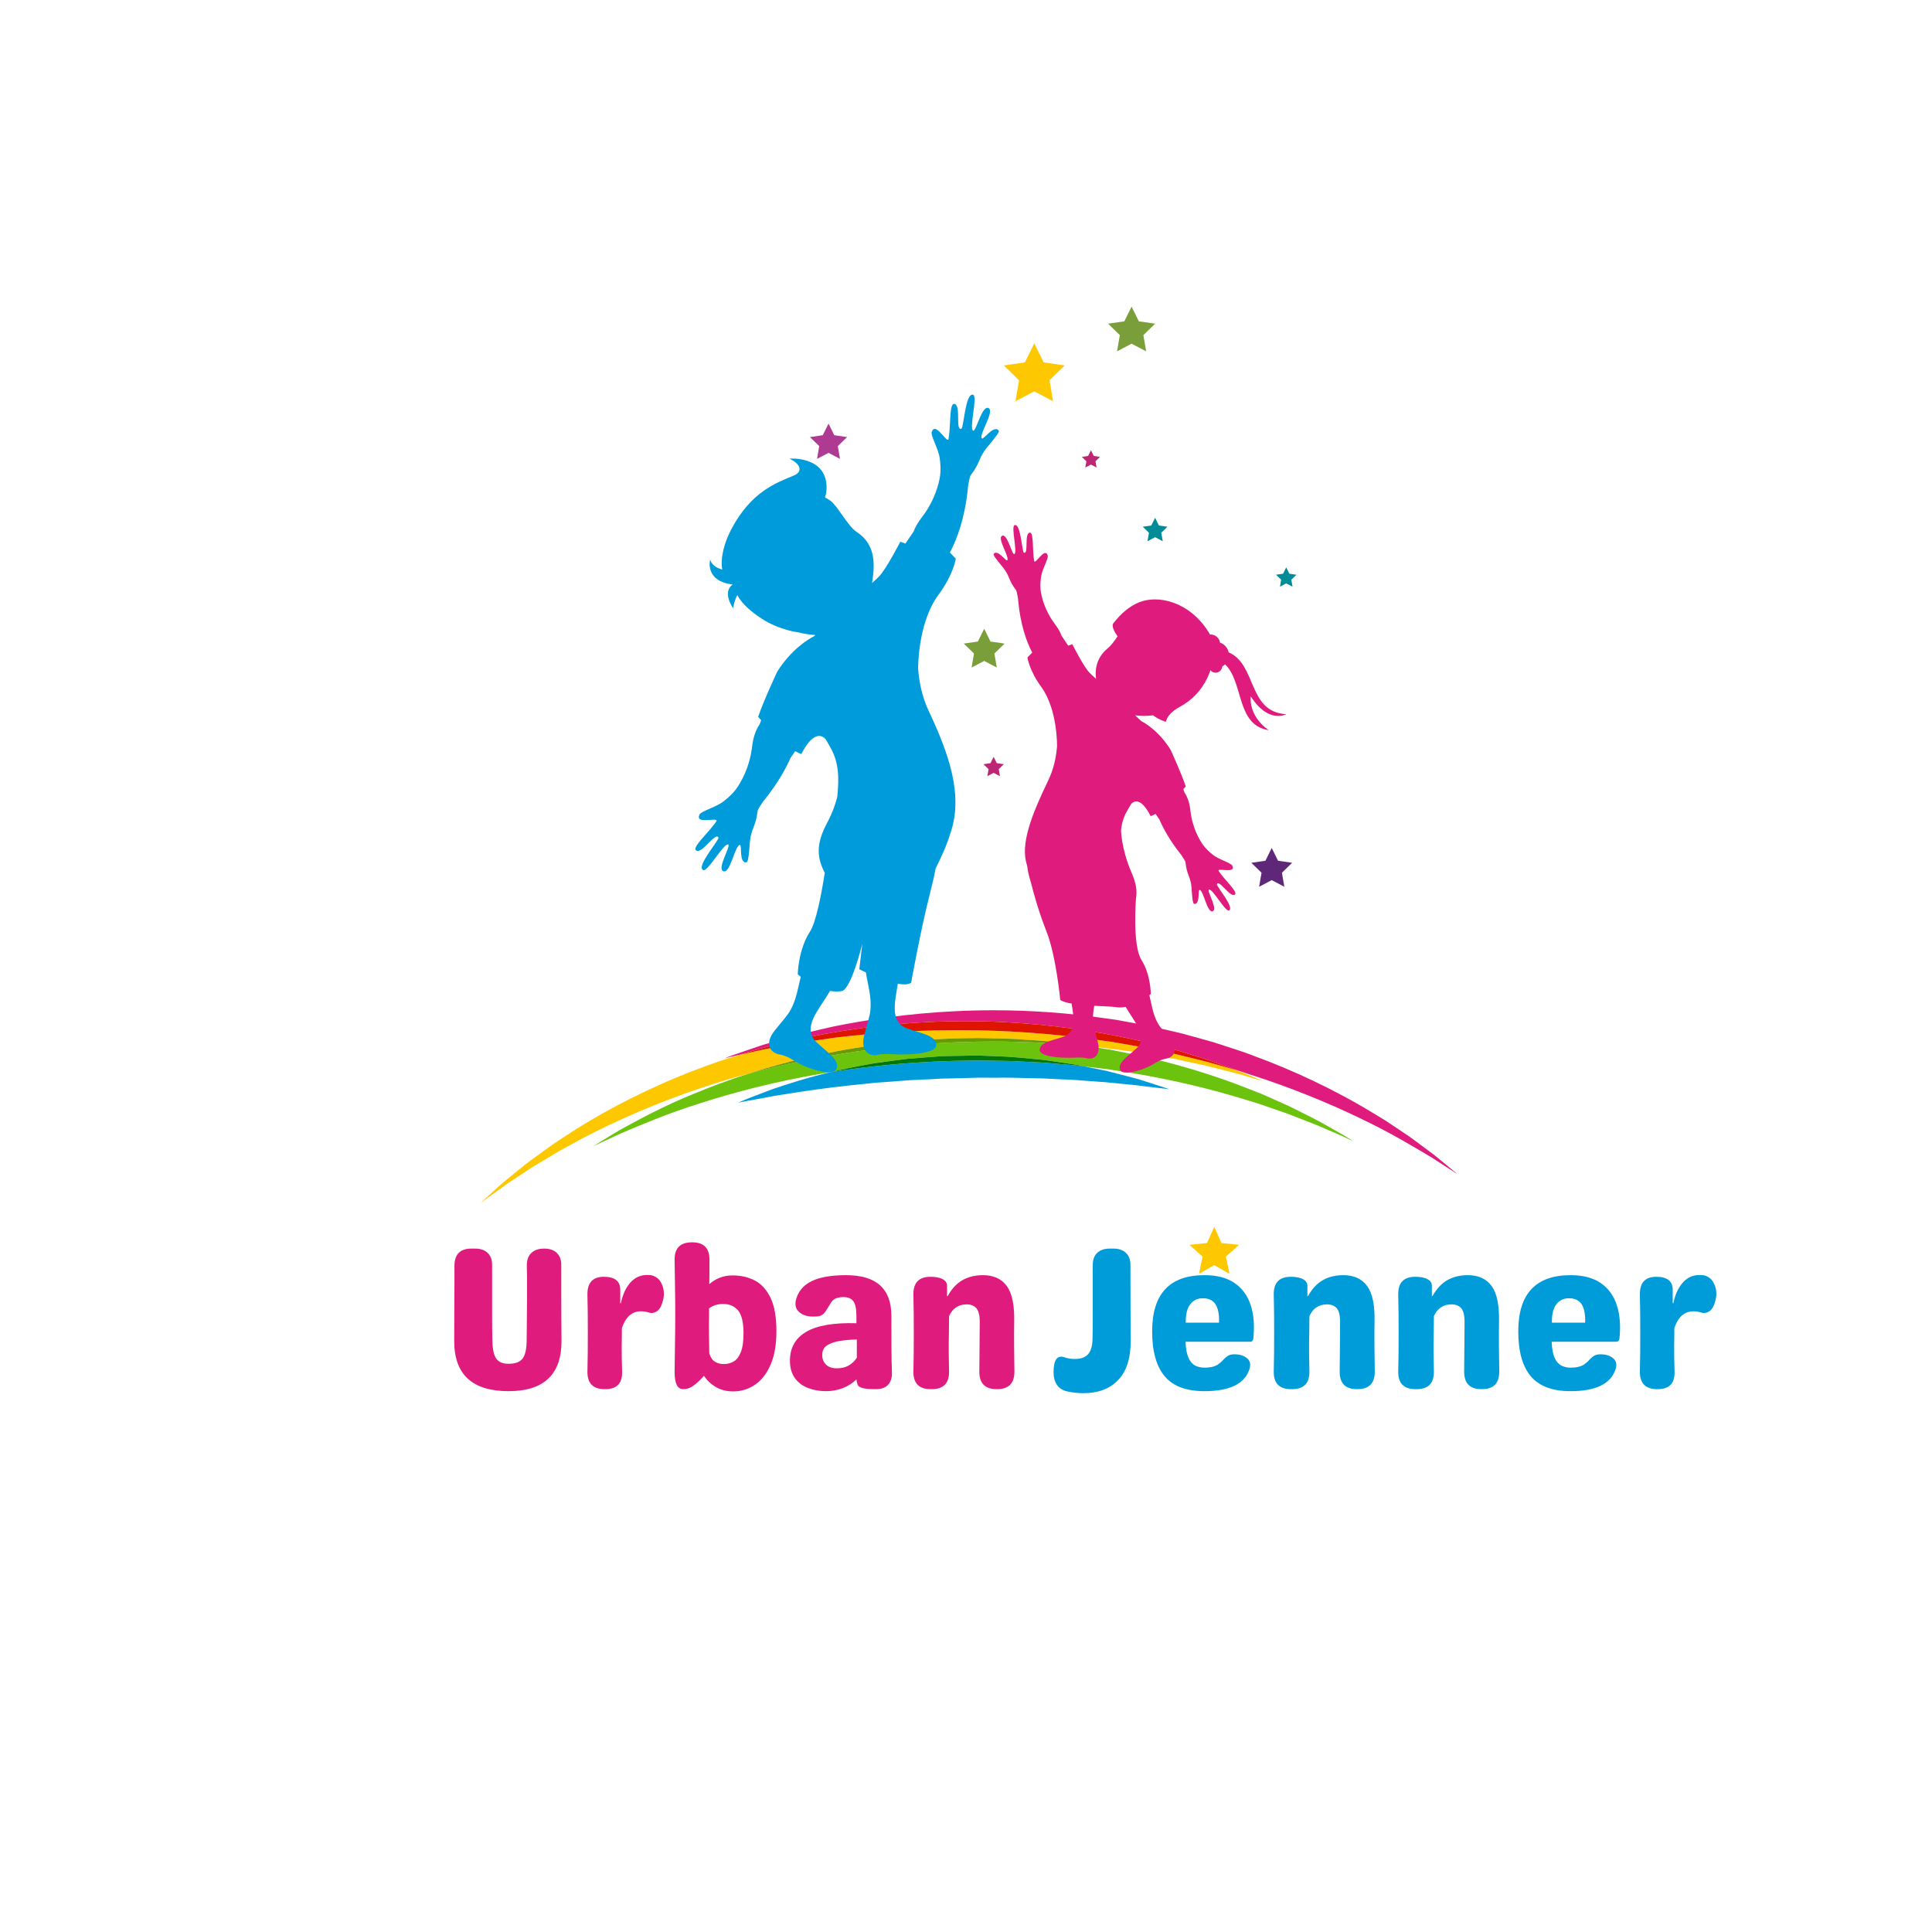 <svg version="1.0" preserveAspectRatio="xMidYMid meet" height="500" viewBox="0 0 375 375" zoomAndPan="magnify" width="500" xmlns:xlink="http://www.w3.org/1999/xlink" xmlns="http://www.w3.org/2000/svg"><defs><g></g><clipPath id="4ac866b0d3"><path clip-rule="nonzero" d="M 140.527 196 L 282.91 196 L 282.91 227.957 L 140.527 227.957 Z M 140.527 196"></path></clipPath><clipPath id="4e85bb44b4"><path clip-rule="nonzero" d="M 93.242 199.914 L 245.316 199.914 L 245.316 233.516 L 93.242 233.516 Z M 93.242 199.914"></path></clipPath><clipPath id="45f68f2292"><path clip-rule="nonzero" d="M 215 59.516 L 225 59.516 L 225 69 L 215 69 Z M 215 59.516"></path></clipPath><clipPath id="0c2db432a2"><path clip-rule="nonzero" d="M 229.281 233.703 L 242.086 233.703 L 242.086 247.273 L 229.281 247.273 Z M 229.281 233.703"></path></clipPath><clipPath id="c1c4f9a3cf"><path clip-rule="nonzero" d="M 230.879 238.129 L 240.629 238.129 L 240.629 247.129 L 230.879 247.129 Z M 230.879 238.129"></path></clipPath></defs><rect fill-opacity="1" height="450" y="-37.5" fill="#ffffff" width="450" x="-37.5"></rect><rect fill-opacity="1" height="450" y="-37.5" fill="#ffffff" width="450" x="-37.5"></rect><path fill-rule="nonzero" fill-opacity="1" d="M 115.16 222.473 C 115.16 222.473 115.617 222.191 116.488 221.652 C 117.363 221.121 118.645 220.312 120.324 219.324 C 123.738 217.453 128.695 214.695 135.199 212.082 C 138.254 210.824 141.641 209.57 145.316 208.387 C 151.945 206.602 159.039 205.137 166.434 204.066 C 175.582 202.75 184.457 202.16 192.719 202.16 C 194.238 202.16 195.738 202.18 197.215 202.219 C 202.195 202.336 206.91 202.648 211.297 203.086 C 211.492 203.117 211.688 203.145 211.879 203.176 C 213.086 203.363 214.273 203.551 215.453 203.738 C 216.625 203.957 217.777 204.195 218.918 204.426 C 228.039 206.27 236.039 208.828 242.543 211.414 C 243.359 211.734 244.152 212.051 244.93 212.355 C 245.695 212.684 246.434 213.02 247.152 213.34 C 247.871 213.664 248.57 213.973 249.25 214.277 C 249.926 214.578 250.582 214.867 251.199 215.191 C 253.68 216.441 255.828 217.477 257.508 218.473 C 258.359 218.949 259.113 219.375 259.766 219.746 C 260.09 219.93 260.391 220.102 260.668 220.258 C 260.938 220.422 261.18 220.574 261.398 220.711 C 262.266 221.258 262.719 221.543 262.719 221.543 C 262.719 221.543 262.234 221.312 261.309 220.875 C 261.078 220.766 260.82 220.645 260.535 220.508 C 260.242 220.387 259.926 220.25 259.582 220.102 C 258.895 219.809 258.102 219.469 257.211 219.086 C 255.449 218.277 253.211 217.465 250.656 216.457 C 250.023 216.199 249.348 215.973 248.652 215.734 C 247.957 215.492 247.242 215.246 246.508 214.992 C 245.77 214.738 245.02 214.469 244.238 214.207 C 243.453 213.969 242.648 213.723 241.82 213.469 C 235.227 211.43 227.246 209.445 218.266 208.043 C 217.141 207.871 216.004 207.691 214.855 207.516 C 213.703 207.379 212.531 207.238 211.352 207.098 C 211.102 207.066 210.852 207.035 210.598 207.008 C 210 206.887 209.387 206.766 208.766 206.645 C 207.637 206.477 206.473 206.301 205.273 206.117 C 204.672 206.031 204.059 205.941 203.441 205.852 C 203.133 205.809 202.82 205.758 202.504 205.723 C 202.191 205.691 201.875 205.66 201.555 205.629 C 199 205.391 196.316 205.082 193.52 205.016 C 192.824 204.988 192.117 204.961 191.406 204.934 C 191.051 204.922 190.695 204.91 190.336 204.898 L 189.797 204.879 L 189.258 204.883 C 187.812 204.898 186.348 204.922 184.863 204.953 C 184.121 204.973 183.383 204.973 182.652 205.016 C 181.922 205.066 181.195 205.117 180.477 205.172 C 179.035 205.277 177.617 205.391 176.227 205.508 C 174.836 205.672 173.477 205.859 172.145 206.039 C 170.812 206.23 169.508 206.375 168.25 206.641 C 165.715 207.09 163.328 207.594 161.105 208.125 C 160.547 208.215 159.988 208.309 159.434 208.402 C 150.473 209.918 142.523 212.012 135.953 214.125 C 129.359 216.191 124.215 218.434 120.633 219.934 C 117.113 221.566 115.16 222.473 115.16 222.473" fill="#6bc30d"></path><path fill-rule="nonzero" fill-opacity="1" d="M 143.289 214.035 C 143.289 214.035 143.559 213.91 144.074 213.676 C 144.332 213.555 144.656 213.426 145.043 213.277 C 145.43 213.129 145.875 212.953 146.375 212.758 C 147.379 212.371 148.613 211.898 150.051 211.363 C 151.5 210.863 153.168 210.352 155.012 209.77 C 156.859 209.211 158.898 208.656 161.105 208.125 C 169.625 206.766 179.004 205.926 188.836 205.855 C 189.16 205.848 189.488 205.844 189.816 205.836 C 190.141 205.84 190.469 205.848 190.793 205.852 C 191.445 205.863 192.094 205.875 192.738 205.887 C 194.031 205.914 195.316 205.914 196.59 205.957 C 197.863 206.023 199.129 206.09 200.383 206.152 C 201.012 206.184 201.637 206.215 202.258 206.242 C 202.879 206.273 203.496 206.344 204.113 206.391 C 205.344 206.496 206.562 206.602 207.773 206.703 C 208.074 206.727 208.375 206.754 208.676 206.777 C 208.977 206.801 209.273 206.848 209.574 206.883 C 209.918 206.922 210.258 206.965 210.598 207.008 C 212.148 207.316 213.609 207.617 214.973 207.906 C 216.848 208.379 218.539 208.82 220.02 209.215 C 220.391 209.316 220.75 209.402 221.09 209.508 C 221.43 209.617 221.758 209.719 222.07 209.816 C 222.695 210.016 223.27 210.199 223.781 210.363 C 224.805 210.695 225.602 210.957 226.141 211.133 C 226.68 211.305 226.953 211.418 226.953 211.418 C 226.953 211.418 226.66 211.371 226.098 211.312 C 225.531 211.25 224.703 211.152 223.637 211.027 C 223.105 210.961 222.512 210.887 221.867 210.809 C 221.543 210.766 221.207 210.723 220.855 210.676 C 220.508 210.629 220.137 210.605 219.758 210.566 C 218.242 210.426 216.523 210.258 214.629 210.059 C 212.723 209.934 210.641 209.777 208.414 209.605 C 207.297 209.555 206.141 209.504 204.953 209.449 C 204.359 209.422 203.758 209.391 203.148 209.359 C 202.844 209.344 202.535 209.32 202.227 209.312 C 201.914 209.305 201.605 209.301 201.289 209.297 C 199.195 209.27 197.023 209.172 194.777 209.172 C 194.332 209.172 193.879 209.176 193.426 209.188 C 192.746 209.184 192.059 209.184 191.363 209.184 C 191.02 209.184 190.672 209.184 190.32 209.18 L 189.797 209.176 L 189.27 209.195 C 187.863 209.242 186.438 209.281 184.996 209.309 C 184.273 209.328 183.555 209.328 182.844 209.355 C 182.133 209.395 181.426 209.434 180.723 209.473 C 179.316 209.547 177.934 209.609 176.57 209.664 C 175.215 209.77 173.883 209.871 172.574 209.973 C 171.27 210.078 169.98 210.125 168.738 210.285 C 163.75 210.762 159.258 211.324 155.488 211.895 C 153.613 212.203 151.898 212.445 150.398 212.695 C 148.91 212.984 147.621 213.223 146.566 213.414 C 146.035 213.508 145.566 213.59 145.16 213.664 C 144.75 213.734 144.406 213.793 144.129 213.855 C 143.578 213.973 143.289 214.035 143.289 214.035" fill="#009bdb"></path><path fill-rule="nonzero" fill-opacity="1" d="M 161.105 208.125 C 163.328 207.594 165.715 207.09 168.25 206.641 C 169.508 206.375 170.812 206.23 172.145 206.039 C 173.477 205.859 174.836 205.672 176.227 205.508 C 177.617 205.391 179.035 205.277 180.477 205.172 C 181.195 205.117 181.922 205.066 182.652 205.016 C 183.383 204.973 184.121 204.973 184.863 204.953 C 186.348 204.922 187.812 204.898 189.258 204.883 L 189.797 204.879 L 190.336 204.898 C 190.695 204.91 191.051 204.922 191.406 204.934 C 192.117 204.961 192.824 204.988 193.52 205.016 C 196.316 205.082 199 205.391 201.555 205.629 C 201.875 205.66 202.191 205.691 202.504 205.723 C 202.82 205.758 203.133 205.809 203.441 205.852 C 204.059 205.941 204.672 206.031 205.273 206.117 C 206.473 206.301 207.637 206.477 208.766 206.645 C 209.387 206.766 210 206.887 210.598 207.008 C 210.258 206.965 209.918 206.922 209.574 206.883 C 209.273 206.848 208.977 206.801 208.676 206.777 C 208.375 206.754 208.074 206.727 207.773 206.703 C 206.562 206.602 205.344 206.496 204.113 206.391 C 203.496 206.344 202.879 206.273 202.258 206.242 C 201.637 206.215 201.012 206.184 200.383 206.152 C 199.129 206.09 197.863 206.023 196.59 205.957 C 195.316 205.914 194.031 205.914 192.738 205.887 C 192.094 205.875 191.445 205.863 190.793 205.852 C 190.469 205.848 190.141 205.84 189.816 205.836 C 189.488 205.844 189.16 205.848 188.836 205.855 C 179.004 205.926 169.625 206.766 161.105 208.125" fill="#00770b"></path><g clip-path="url(#4ac866b0d3)"><path fill-rule="nonzero" fill-opacity="1" d="M 282.91 227.918 C 282.91 227.918 281.137 226.77 277.941 224.703 C 274.676 222.766 269.996 219.891 263.898 217.008 C 257.828 214.086 250.43 211.012 241.996 208.355 C 241.473 208.188 240.941 208.016 240.41 207.844 C 240.332 207.816 240.254 207.797 240.176 207.773 C 239.922 207.676 239.656 207.578 239.383 207.484 C 238.422 207.137 237.352 206.754 236.184 206.336 C 235.598 206.125 234.988 205.902 234.352 205.684 C 233.707 205.484 233.039 205.277 232.344 205.062 C 231.648 204.848 230.934 204.625 230.191 204.398 C 229.82 204.285 229.441 204.168 229.059 204.051 C 228.867 203.992 228.676 203.934 228.48 203.871 C 228.285 203.82 228.086 203.77 227.887 203.715 C 226.293 203.301 224.605 202.859 222.836 202.398 C 215.715 200.691 207.078 199.184 197.379 198.543 C 194.16 198.32 190.824 198.203 187.395 198.203 C 180.508 198.203 173.246 198.68 165.816 199.754 C 157.891 200.898 150.324 202.629 143.336 204.785 C 142.852 204.895 142.426 204.988 142.062 205.066 C 141.578 205.176 141.211 205.285 140.965 205.344 C 140.715 205.41 140.59 205.441 140.59 205.441 C 140.59 205.441 140.711 205.395 140.949 205.297 C 141.188 205.207 141.539 205.055 142.008 204.887 C 142.953 204.562 144.344 204.086 146.137 203.469 C 147.039 203.176 148.031 202.801 149.145 202.5 C 150.254 202.18 151.461 201.832 152.754 201.457 C 153.406 201.273 154.078 201.082 154.77 200.887 C 155.473 200.719 156.195 200.547 156.938 200.367 C 158.43 200.02 160.004 199.637 161.664 199.266 C 168.324 197.902 176.371 196.707 185.383 196.273 C 187.785 196.152 190.258 196.09 192.789 196.09 C 199.734 196.09 207.109 196.566 214.684 197.672 C 215.328 197.766 215.973 197.855 216.613 197.945 C 217.254 198.062 217.891 198.176 218.523 198.289 C 219.793 198.523 221.051 198.754 222.301 198.984 C 222.93 199.09 223.543 199.242 224.16 199.379 C 224.773 199.52 225.387 199.66 226 199.801 C 227.219 200.086 228.434 200.348 229.625 200.652 C 230.812 200.98 231.988 201.305 233.156 201.629 C 234.32 201.957 235.477 202.258 236.602 202.641 C 237.727 203.008 238.84 203.371 239.945 203.73 C 240.492 203.914 241.043 204.086 241.582 204.277 C 242.121 204.477 242.656 204.676 243.184 204.875 C 251.691 207.988 259.023 211.633 264.926 215.086 C 266.391 215.973 267.789 216.801 269.094 217.617 C 270.375 218.477 271.582 219.281 272.711 220.039 C 273.852 220.777 274.848 221.559 275.785 222.246 C 276.719 222.941 277.566 223.574 278.336 224.145 C 279.82 225.344 280.957 226.297 281.73 226.938 C 282.504 227.578 282.91 227.918 282.91 227.918" fill="#df1b7d"></path></g><g clip-path="url(#4e85bb44b4)"><path fill-rule="nonzero" fill-opacity="1" d="M 93.242 233.52 C 93.242 233.52 93.66 233.137 94.457 232.414 C 94.855 232.051 95.348 231.602 95.934 231.074 C 96.227 230.809 96.543 230.523 96.879 230.219 C 97.047 230.07 97.223 229.91 97.402 229.75 C 97.492 229.668 97.586 229.586 97.676 229.504 C 97.773 229.426 97.871 229.344 97.969 229.266 C 98.766 228.617 99.652 227.898 100.617 227.113 C 101.105 226.723 101.613 226.312 102.141 225.887 C 102.668 225.465 103.25 225.066 103.836 224.633 C 105.016 223.781 106.266 222.844 107.625 221.898 C 109.012 220.996 110.48 220.039 112.016 219.035 C 118.258 215.156 126.059 211.07 135.168 207.602 C 137.789 206.598 140.516 205.656 143.336 204.785 C 144.16 204.605 145.156 204.383 146.316 204.129 C 147.242 203.93 148.254 203.664 149.391 203.48 C 150.52 203.273 151.742 203.047 153.062 202.805 C 153.719 202.68 154.398 202.555 155.098 202.426 C 155.805 202.324 156.535 202.219 157.285 202.109 C 158.785 201.891 160.363 201.648 162.027 201.418 C 168.691 200.602 176.648 199.973 185.477 199.949 C 185.715 199.949 185.961 199.949 186.203 199.949 C 194.828 199.949 204.262 200.559 214.047 201.984 C 214.676 202.074 215.305 202.16 215.93 202.246 C 216.551 202.355 217.172 202.465 217.789 202.574 C 219.027 202.789 220.254 203.004 221.477 203.215 C 222.086 203.309 222.688 203.449 223.289 203.574 C 223.891 203.699 224.492 203.828 225.086 203.953 C 226.281 204.211 227.469 204.438 228.637 204.707 C 229.801 204.996 230.957 205.281 232.102 205.562 C 233.246 205.848 234.383 206.105 235.488 206.441 C 236.602 206.758 237.703 207.07 238.789 207.379 C 239.254 207.512 239.719 207.637 240.176 207.773 C 240.812 208.016 241.387 208.266 241.906 208.473 C 242.633 208.773 243.25 209.023 243.746 209.23 C 244.734 209.641 245.258 209.859 245.258 209.859 C 245.258 209.859 244.715 209.703 243.684 209.406 C 243.168 209.258 242.531 209.074 241.777 208.855 C 241.023 208.641 240.168 208.363 239.176 208.133 C 238.191 207.883 237.094 207.605 235.898 207.305 C 235.297 207.152 234.676 206.996 234.027 206.832 C 233.371 206.691 232.691 206.543 231.988 206.395 C 231.281 206.242 230.555 206.086 229.805 205.922 C 229.43 205.84 229.047 205.758 228.66 205.676 C 228.469 205.633 228.273 205.59 228.078 205.547 C 227.879 205.512 227.68 205.477 227.48 205.441 C 225.875 205.156 224.18 204.852 222.402 204.531 C 219.004 203.984 215.285 203.484 211.297 203.086 C 210.887 203.023 210.477 202.957 210.066 202.895 C 209.762 202.852 209.457 202.793 209.148 202.762 C 208.84 202.727 208.531 202.691 208.223 202.656 C 206.988 202.516 205.738 202.379 204.48 202.238 C 203.852 202.172 203.219 202.086 202.582 202.043 C 201.945 202 201.305 201.953 200.66 201.91 C 199.375 201.824 198.078 201.738 196.77 201.652 C 195.465 201.59 194.145 201.578 192.816 201.543 C 192.152 201.527 191.488 201.512 190.82 201.496 C 190.484 201.492 190.152 201.484 189.816 201.477 C 189.48 201.484 189.145 201.488 188.809 201.496 C 178.051 201.574 167.828 202.824 158.738 204.793 C 153.93 205.824 149.438 207.059 145.316 208.387 C 142.238 209.215 139.262 210.109 136.402 211.066 C 127.383 214.07 119.516 217.574 113.102 220.926 C 111.516 221.793 110 222.621 108.566 223.402 C 107.156 224.223 105.848 225.035 104.609 225.773 C 103.992 226.152 103.383 226.492 102.824 226.863 C 102.266 227.234 101.727 227.59 101.215 227.934 C 100.18 228.617 99.234 229.242 98.387 229.805 C 95.074 232.195 93.242 233.52 93.242 233.52" fill="#fdc800"></path></g><path fill-rule="nonzero" fill-opacity="1" d="M 145.316 208.387 C 149.438 207.059 153.93 205.824 158.738 204.793 C 167.828 202.824 178.051 201.574 188.809 201.496 C 189.145 201.488 189.48 201.484 189.816 201.477 C 190.152 201.484 190.484 201.492 190.82 201.496 C 191.488 201.512 192.152 201.527 192.816 201.543 C 194.145 201.578 195.465 201.59 196.77 201.652 C 198.078 201.738 199.375 201.824 200.66 201.91 C 201.305 201.953 201.945 202 202.582 202.043 C 203.219 202.086 203.852 202.172 204.48 202.238 C 205.738 202.379 206.988 202.516 208.223 202.656 C 208.531 202.691 208.84 202.727 209.148 202.762 C 209.457 202.793 209.762 202.852 210.066 202.895 C 210.477 202.957 210.887 203.023 211.297 203.086 C 206.91 202.648 202.195 202.336 197.215 202.219 C 195.738 202.18 194.238 202.16 192.719 202.16 C 184.457 202.16 175.582 202.75 166.434 204.066 C 159.039 205.137 151.945 206.602 145.316 208.387" fill="#6a9900"></path><path fill-rule="nonzero" fill-opacity="1" d="M 240.176 207.773 C 239.719 207.637 239.254 207.512 238.789 207.379 C 237.703 207.07 236.602 206.758 235.488 206.441 C 234.383 206.105 233.246 205.848 232.102 205.562 C 230.957 205.281 229.801 204.996 228.637 204.707 C 227.469 204.438 226.281 204.211 225.086 203.953 C 224.492 203.828 223.891 203.699 223.289 203.574 C 222.688 203.449 222.086 203.309 221.477 203.215 C 220.254 203.004 219.027 202.789 217.789 202.574 C 217.172 202.465 216.551 202.355 215.93 202.246 C 215.305 202.16 214.676 202.074 214.047 201.984 C 204.262 200.559 194.828 199.949 186.203 199.949 C 185.961 199.949 185.715 199.949 185.477 199.949 C 176.648 199.973 168.691 200.602 162.027 201.418 C 160.363 201.648 158.785 201.891 157.285 202.109 C 156.535 202.219 155.805 202.324 155.098 202.426 C 154.398 202.555 153.719 202.68 153.062 202.805 C 151.742 203.047 150.52 203.273 149.391 203.48 C 148.254 203.664 147.242 203.93 146.316 204.129 C 145.156 204.383 144.16 204.605 143.336 204.785 C 150.324 202.629 157.891 200.898 165.816 199.754 C 173.246 198.68 180.508 198.203 187.395 198.203 C 190.824 198.203 194.16 198.32 197.379 198.543 C 207.078 199.184 215.715 200.691 222.836 202.398 C 224.605 202.859 226.293 203.301 227.887 203.715 C 228.086 203.77 228.285 203.82 228.48 203.871 C 228.676 203.934 228.867 203.992 229.059 204.051 C 229.441 204.168 229.82 204.285 230.191 204.398 C 230.934 204.625 231.648 204.848 232.344 205.062 C 233.039 205.277 233.707 205.484 234.352 205.684 C 234.988 205.902 235.598 206.125 236.184 206.336 C 237.352 206.754 238.422 207.137 239.383 207.484 C 239.656 207.578 239.922 207.676 240.176 207.773" fill="#dd1500"></path><path fill-rule="nonzero" fill-opacity="1" d="M 193.805 83.504 C 192.82 82.492 190.891 85.414 190.586 85.098 C 189.914 84.398 193.168 79.793 191.859 79.203 C 190.559 78.621 189.469 83.871 188.883 83.578 C 188.066 83.168 189.805 76.945 188.891 76.629 C 187.375 76.102 187.07 83.055 186.59 83.223 C 185.363 83.66 186.629 78.578 185.219 78.395 C 184.195 78.266 184.586 82.883 184.098 85.188 C 183.867 86.266 181.559 81.66 180.848 83.855 C 180.613 84.582 182.156 87.098 182.406 88.98 C 182.559 90.109 182.605 91.152 182.488 92.219 C 182.277 93.715 181.531 97.035 178.91 100.434 C 178.16 101.406 177.652 102.32 177.32 103.188 C 176.746 104.02 176.227 104.781 175.738 105.504 L 174.754 105.141 C 174.754 105.141 171.984 110.52 170.609 111.91 C 170.301 112.223 169.82 112.668 169.258 113.164 C 169.961 108.977 169.73 105.512 166.254 103.23 C 164.578 102.125 162.488 98.098 161.211 97.215 C 160.801 96.934 160.457 96.719 160.137 96.551 C 160.305 96.004 160.406 95.48 160.43 94.996 C 160.707 88.426 153.254 89.016 153.254 89.016 C 155.5 90.133 155.836 91.582 154.059 92.309 C 150.426 93.797 145.855 95.539 142.094 102.445 C 140.574 105.23 139.789 108.293 140.184 110.543 C 139.195 110.27 138.125 109.719 137.84 108.605 C 137.84 108.605 136.684 112.797 142.234 113.453 C 142.234 113.453 140.059 114.586 142.305 118.078 C 142.305 118.078 142.449 116.742 143.109 115.512 C 144.047 117.293 145.988 118.871 147.832 120.074 C 151.328 122.355 155.016 122.75 155.016 122.75 C 156.082 123.027 157.172 123.199 158.258 123.25 C 158.172 123.332 158.086 123.414 158 123.496 C 156.789 124.121 153.578 126.074 150.859 130.371 C 150.859 130.371 148.277 135.863 147.152 139.137 C 147.152 139.137 147.367 139.383 147.734 139.785 C 147.633 140.059 147.539 140.32 147.457 140.566 C 146.734 141.621 146.207 143.012 145.988 144.879 C 145.488 149.145 143.699 152.039 142.805 153.258 C 142.145 154.102 141.383 154.812 140.484 155.516 C 138.988 156.688 136.125 157.41 135.785 158.094 C 134.758 160.16 139.633 158.48 139.043 159.41 C 137.777 161.402 134.273 164.434 135.098 165.055 C 136.23 165.906 138.879 161.387 139.453 162.559 C 139.676 163.012 135.035 168.199 136.484 168.883 C 137.363 169.293 140.469 163.625 141.34 163.906 C 141.965 164.105 139.074 168.621 140.41 169.109 C 141.758 169.605 142.652 164.039 143.621 164.008 C 144.059 163.996 143.398 167.43 144.809 167.391 C 145.219 167.383 145.324 166.34 145.555 163.434 C 145.758 160.859 146.707 160.508 147.051 157.395 C 147.078 157.141 147.52 156.445 148.105 155.59 C 148.223 155.445 148.34 155.301 148.465 155.148 C 150.84 152.164 152.426 149.414 153.465 147.062 C 153.578 146.918 153.691 146.758 153.812 146.582 C 154 146.312 154.176 146.051 154.352 145.797 C 154.801 146.066 155.211 146.258 155.562 146.34 C 155.562 146.34 157.926 141.176 160.195 143.402 C 160.531 143.887 160.832 144.484 161.184 145.094 C 162.824 147.969 162.895 150.91 162.512 154.695 C 162.172 156.09 161.551 157.824 160.445 159.914 C 158.23 164.113 158.695 166.688 160.086 169.422 C 159.379 173.953 158.367 179.055 157.191 180.871 C 154.91 184.402 154.844 189.121 154.844 189.121 C 154.844 189.121 155.055 189.305 155.426 189.59 C 154.887 191.781 154.562 194.074 153.387 196.141 C 152.828 197.121 152.004 197.996 150.402 199.98 C 148.312 202.574 149.445 204.395 151.387 204.688 C 152.031 204.785 153.094 205.211 153.777 205.656 C 157 207.762 161.766 208.863 162.336 207.512 C 163.07 205.773 160.578 204.277 158.508 202.312 C 155.527 199.477 158.93 196.059 161.121 192.336 C 161.863 192.465 162.625 192.496 163.379 192.371 C 165.191 192.07 167.375 183.203 167.375 183.203 L 166.789 188.129 C 166.789 188.129 167.285 188.383 168.066 188.742 C 168.445 191.137 169.199 193.527 168.945 196.078 C 168.836 197.195 168.434 198.332 167.777 200.793 C 166.918 204.016 168.691 205.219 170.586 204.699 C 171.215 204.527 172.348 204.574 173.164 204.617 C 177.465 204.848 181.766 204.312 181.738 202.844 C 181.707 200.957 178.82 200.602 176.133 199.641 C 172.703 198.418 173.66 194.75 174.266 190.945 C 175.375 191.148 176.324 191.137 176.848 190.73 C 176.848 190.73 178.734 180.387 180.32 174.172 C 180.934 171.773 181.352 169.941 181.605 168.578 C 182.695 166.359 183.746 164.152 184.445 161.801 C 187.07 154.348 184.148 146.25 180.23 137.922 C 178.973 135.246 178.402 132.398 178.207 129.766 C 178.207 129.766 178.113 120.926 182.121 115.5 C 185.105 111.461 185.516 108.438 185.516 108.438 L 184.375 107.246 C 185.781 104.617 187.277 100.535 187.859 94.816 C 187.879 94.621 187.895 94.438 187.91 94.254 C 188.09 93.23 188.262 92.426 188.418 92.223 C 190.348 89.754 189.918 88.844 191.57 86.859 C 193.434 84.617 194.086 83.797 193.805 83.504" fill="#009bdb"></path><path fill-rule="nonzero" fill-opacity="1" d="M 249.656 138.625 C 242.133 138.203 243.969 128.957 238.477 126.617 C 238.406 126.277 238.266 125.949 238.051 125.652 C 237.73 125.207 237.289 124.895 236.805 124.73 C 236.762 124.453 236.656 124.176 236.477 123.93 C 236.09 123.391 235.465 123.125 234.848 123.16 C 234.785 123.031 234.723 122.91 234.652 122.797 C 230.887 116.668 224.609 115.367 220.938 116.973 C 219.324 117.676 217.684 118.914 216.074 121.016 C 216.008 121.102 215.621 121.707 216.922 123.508 C 216.309 124.422 215.695 125.266 215.02 125.824 C 213.117 127.402 212.445 129.461 212.742 131.758 C 212.195 131.27 211.715 130.824 211.426 130.523 C 210.324 129.391 208.129 125.035 208.129 125.035 L 207.332 125.324 C 206.945 124.734 206.531 124.117 206.074 123.441 L 206.07 123.441 C 205.812 122.738 205.406 121.996 204.812 121.207 C 202.723 118.449 202.141 115.766 201.984 114.559 C 201.895 113.695 201.941 112.855 202.07 111.945 C 202.289 110.43 203.551 108.41 203.363 107.824 C 202.809 106.047 200.91 109.746 200.734 108.875 C 200.355 107.012 200.703 103.289 199.875 103.387 C 198.738 103.523 199.727 107.633 198.738 107.273 C 198.352 107.133 198.156 101.523 196.93 101.934 C 196.188 102.184 197.547 107.219 196.887 107.543 C 196.41 107.773 195.57 103.531 194.516 103.992 C 193.457 104.461 196.047 108.199 195.5 108.754 C 195.254 109.008 193.719 106.641 192.918 107.449 C 192.688 107.684 193.207 108.348 194.695 110.168 C 196.016 111.781 195.66 112.516 197.199 114.52 C 197.324 114.684 197.457 115.332 197.594 116.16 C 197.605 116.309 197.617 116.457 197.633 116.613 C 198.059 121.23 199.238 124.535 200.352 126.664 L 199.426 127.617 C 199.426 127.617 199.734 130.062 202.113 133.336 C 205.309 137.742 205.172 144.871 205.172 144.871 C 204.996 146.996 204.516 149.289 203.48 151.438 C 200.262 158.125 197.934 163.934 199.359 167.961 C 199.492 169.102 199.746 170.188 200.086 171.242 C 200.68 173.629 201.66 177.082 203.129 180.812 C 205.004 185.582 205.789 194.07 205.789 194.07 C 206.191 194.391 207 194.621 208 194.793 C 208.457 197.664 208.961 200.344 206.348 201.25 C 204.176 202.004 201.844 202.273 201.805 203.793 C 201.773 204.977 205.238 205.441 208.707 205.285 C 209.367 205.254 210.281 205.227 210.785 205.371 C 212.312 205.801 213.75 204.844 213.078 202.238 C 212.566 200.25 212.254 199.328 212.172 198.426 C 212.07 197.324 212.203 196.266 212.398 195.223 C 214.266 195.324 215.938 195.371 216.535 195.477 C 217.188 195.59 217.848 195.559 218.492 195.434 C 220.234 198.465 222.977 201.258 220.547 203.527 C 218.863 205.098 216.844 206.289 217.422 207.695 C 217.875 208.789 221.727 207.934 224.34 206.262 C 224.895 205.906 225.754 205.57 226.273 205.496 C 227.844 205.27 228.77 203.812 227.102 201.703 C 225.824 200.094 225.164 199.379 224.723 198.59 C 223.766 196.871 223.531 194.977 223.094 193.168 C 223.273 193.023 223.375 192.938 223.375 192.938 C 223.375 192.938 223.355 189.164 221.559 186.328 C 219.758 183.488 220.492 174.391 220.492 174.391 C 220.738 173.035 220.555 171.496 219.664 169.449 C 217.656 164.84 217.594 161.262 217.59 161.168 C 217.727 159.816 218.082 158.578 218.793 157.359 C 219.078 156.867 219.328 156.391 219.602 156 C 221.449 154.223 223.316 158.402 223.316 158.402 C 223.602 158.34 223.938 158.188 224.297 157.973 C 224.438 158.18 224.578 158.391 224.727 158.609 C 224.824 158.754 224.918 158.883 225.004 159 C 225.828 160.902 227.086 163.133 228.984 165.559 C 229.078 165.68 229.172 165.801 229.266 165.914 C 229.734 166.609 230.086 167.176 230.105 167.379 C 230.359 169.895 231.125 170.184 231.27 172.262 C 231.438 174.605 231.516 175.445 231.844 175.457 C 232.98 175.5 232.473 172.723 232.828 172.738 C 233.605 172.77 234.289 177.266 235.379 176.875 C 236.461 176.492 234.16 172.828 234.668 172.672 C 235.371 172.453 237.836 177.047 238.547 176.719 C 239.723 176.18 236.016 171.965 236.199 171.598 C 236.672 170.656 238.773 174.324 239.695 173.641 C 240.363 173.148 237.559 170.676 236.551 169.062 C 236.082 168.309 240 169.695 239.188 168.023 C 238.918 167.469 236.613 166.867 235.418 165.91 C 234.695 165.336 234.086 164.758 233.559 164.07 C 232.848 163.082 231.426 160.734 231.051 157.293 C 230.887 155.781 230.473 154.66 229.898 153.805 C 229.832 153.602 229.758 153.391 229.68 153.168 C 229.977 152.852 230.152 152.652 230.152 152.652 C 229.27 150.004 227.223 145.555 227.223 145.555 C 225.062 142.066 222.488 140.473 221.516 139.957 C 221.129 139.586 220.738 139.219 220.336 138.848 C 221.5 139 222.656 138.992 223.785 138.836 C 225.145 139.824 226.305 140.102 226.305 140.102 C 226.715 138.188 229.109 137.18 229.836 136.707 C 232.277 135.125 233.707 133.125 234.668 130.863 C 234.766 130.625 234.855 130.367 234.938 130.09 C 235.371 130.621 236.145 130.73 236.707 130.324 C 237.031 130.09 237.215 129.734 237.242 129.363 C 237.32 129.316 237.398 129.27 237.473 129.215 C 237.586 129.133 237.688 129.043 237.785 128.945 C 241.426 132.434 239.906 140.785 246.254 141.723 C 242.188 138.871 242.777 135.168 242.777 135.168 C 246.234 140.578 249.656 138.625 249.656 138.625" fill="#df1b7d"></path><path fill-rule="nonzero" fill-opacity="1" d="M 251.633 111.555 L 250.266 111.359 L 249.656 110.121 L 249.047 111.359 L 247.68 111.555 L 248.668 112.52 L 248.438 113.879 L 249.656 113.234 L 250.879 113.879 L 250.645 112.52 L 251.633 111.555" fill="#008c96"></path><path fill-rule="nonzero" fill-opacity="1" d="M 193.477 148.133 L 192.863 146.895 L 192.254 148.133 L 190.891 148.328 L 191.879 149.293 L 191.645 150.652 L 192.863 150.008 L 194.086 150.652 L 193.852 149.293 L 194.84 148.328 L 193.477 148.133" fill="#bd2675"></path><path fill-rule="nonzero" fill-opacity="1" d="M 210.656 90.75 L 211.75 90.176 L 212.84 90.75 L 212.633 89.535 L 213.516 88.676 L 212.293 88.496 L 211.75 87.391 L 211.203 88.496 L 209.984 88.676 L 210.867 89.535 L 210.656 90.75" fill="#bd2675"></path><path fill-rule="nonzero" fill-opacity="1" d="M 224.945 102 L 224.207 100.5 L 223.465 102 L 221.812 102.238 L 223.008 103.406 L 222.727 105.051 L 224.207 104.273 L 225.688 105.051 L 225.402 103.406 L 226.602 102.238 L 224.945 102" fill="#008c96"></path><path fill-rule="nonzero" fill-opacity="1" d="M 191.031 122.043 L 189.805 124.523 L 187.07 124.918 L 189.051 126.848 L 188.582 129.57 L 191.031 128.285 L 193.477 129.57 L 193.008 126.848 L 194.988 124.918 L 192.254 124.523 L 191.031 122.043" fill="#799e3a"></path><path fill-rule="nonzero" fill-opacity="1" d="M 248.066 167.07 L 246.84 164.59 L 245.617 167.07 L 242.883 167.469 L 244.863 169.395 L 244.395 172.121 L 246.84 170.832 L 249.289 172.121 L 248.82 169.395 L 250.801 167.469 L 248.066 167.07" fill="#5f2777"></path><path fill-rule="nonzero" fill-opacity="1" d="M 204.402 77.875 L 200.75 75.957 L 197.098 77.875 L 197.797 73.812 L 194.84 70.934 L 198.926 70.34 L 200.75 66.641 L 202.578 70.34 L 206.66 70.934 L 203.707 73.812 L 204.402 77.875" fill="#fdc800"></path><g clip-path="url(#45f68f2292)"><path fill-rule="nonzero" fill-opacity="1" d="M 221.926 65.051 L 224.207 62.828 L 221.051 62.371 L 219.641 59.516 L 218.23 62.371 L 215.078 62.828 L 217.359 65.051 L 216.82 68.191 L 219.641 66.711 L 222.465 68.191 L 221.926 65.051" fill="#799e3a"></path></g><path fill-rule="nonzero" fill-opacity="1" d="M 161.93 84.473 L 160.816 82.219 L 159.699 84.473 L 157.211 84.836 L 159.012 86.59 L 158.586 89.07 L 160.816 87.898 L 163.043 89.07 L 162.617 86.59 L 164.418 84.836 L 161.93 84.473" fill="#ae3a91"></path><g fill-opacity="1" fill="#df1c7d"><g transform="translate(85.411, 269.634)"><g><path d="M 13.297 0.391 C 6.266 0.391 2.75 -2.848 2.75 -9.328 C 2.75 -11.266 2.754 -13.211 2.766 -15.172 C 2.785 -17.129 2.797 -19.066 2.797 -20.984 C 2.797 -21.473 2.797 -21.961 2.797 -22.453 C 2.797 -22.941 2.797 -23.438 2.797 -23.938 C 2.797 -26.164 3.895 -27.281 6.094 -27.281 L 6.812 -27.281 C 7.883 -27.281 8.707 -26.988 9.281 -26.406 C 9.863 -25.832 10.141 -25.008 10.109 -23.938 C 10.109 -22.957 10.109 -21.992 10.109 -21.047 C 10.109 -20.109 10.109 -19.156 10.109 -18.188 C 10.109 -16.738 10.109 -15.301 10.109 -13.875 C 10.109 -12.445 10.125 -11.008 10.156 -9.562 C 10.176 -7.852 10.422 -6.648 10.891 -5.953 C 11.367 -5.266 12.172 -4.922 13.297 -4.922 C 14.609 -4.922 15.52 -5.266 16.031 -5.953 C 16.551 -6.648 16.812 -7.852 16.812 -9.562 C 16.832 -11.008 16.848 -12.445 16.859 -13.875 C 16.879 -15.301 16.891 -16.738 16.891 -18.188 C 16.891 -19.125 16.891 -20.07 16.891 -21.031 C 16.891 -21.988 16.875 -22.941 16.844 -23.891 C 16.82 -24.992 17.102 -25.832 17.688 -26.406 C 18.281 -26.988 19.113 -27.281 20.188 -27.281 L 20.234 -27.281 C 21.305 -27.281 22.129 -26.988 22.703 -26.406 C 23.285 -25.832 23.562 -25.008 23.531 -23.938 C 23.531 -22.957 23.531 -21.992 23.531 -21.047 C 23.531 -20.109 23.531 -19.156 23.531 -18.188 C 23.531 -16.719 23.535 -15.238 23.547 -13.75 C 23.566 -12.27 23.578 -10.797 23.578 -9.328 C 23.578 -2.848 20.148 0.391 13.297 0.391 Z M 13.297 0.391"></path></g></g></g><g fill-opacity="1" fill="#df1c7d"><g transform="translate(111.736, 269.634)"><g><path d="M 14.797 -22.078 C 15.16 -22.004 15.539 -21.805 15.938 -21.484 C 16.332 -21.172 16.66 -20.633 16.922 -19.875 C 17.055 -19.426 17.125 -18.969 17.125 -18.5 C 17.125 -18.031 17.055 -17.57 16.922 -17.125 C 16.66 -16.102 16.266 -15.426 15.734 -15.094 C 15.211 -14.77 14.703 -14.695 14.203 -14.875 C 13.703 -15.031 13.18 -15.109 12.641 -15.109 C 10.93 -15.109 9.707 -14.02 8.969 -11.844 L 8.969 -10.906 C 8.969 -10.477 8.961 -10.039 8.953 -9.594 C 8.941 -9.156 8.938 -8.727 8.938 -8.312 C 8.938 -7.488 8.941 -6.676 8.953 -5.875 C 8.961 -5.082 8.984 -4.266 9.016 -3.422 C 9.086 -1.141 8 0 5.75 0 L 5.625 0 C 3.395 0 2.281 -1.113 2.281 -3.344 C 2.312 -4.602 2.332 -5.852 2.344 -7.094 C 2.352 -8.344 2.359 -9.613 2.359 -10.906 C 2.359 -12.219 2.352 -13.488 2.344 -14.719 C 2.332 -15.945 2.312 -17.191 2.281 -18.453 C 2.281 -20.691 3.344 -21.812 5.469 -21.812 C 7.594 -21.812 8.656 -20.969 8.656 -19.281 L 8.656 -16.734 L 8.781 -16.656 C 9.094 -18.281 9.688 -19.602 10.562 -20.625 C 11.445 -21.645 12.531 -22.156 13.812 -22.156 C 14.02 -22.156 14.207 -22.148 14.375 -22.141 C 14.551 -22.129 14.691 -22.109 14.797 -22.078 Z M 14.797 -22.078"></path></g></g></g><g fill-opacity="1" fill="#df1c7d"><g transform="translate(128.892, 269.634)"><g><path d="M 13.297 -22.078 C 14.898 -22.078 16.336 -21.75 17.609 -21.094 C 18.879 -20.438 19.895 -19.32 20.656 -17.75 C 21.426 -16.176 21.812 -14.008 21.812 -11.25 C 21.812 -8.656 21.438 -6.492 20.688 -4.766 C 19.938 -3.035 18.926 -1.734 17.656 -0.859 C 16.383 0.004 14.973 0.438 13.422 0.438 C 12.16 0.438 11.051 0.16 10.094 -0.391 C 9.133 -0.941 8.352 -1.676 7.75 -2.594 C 7.645 -2.469 7.52 -2.332 7.375 -2.188 C 7.227 -2.039 7.094 -1.898 6.969 -1.766 C 6.363 -1.16 5.812 -0.711 5.312 -0.422 C 4.812 -0.141 4.273 0 3.703 0 C 2.598 0 2.047 -1.113 2.047 -3.344 C 2.078 -5.258 2.102 -7.148 2.125 -9.016 C 2.156 -10.879 2.172 -12.77 2.172 -14.688 C 2.172 -16.414 2.156 -18.156 2.125 -19.906 C 2.102 -21.664 2.078 -23.414 2.047 -25.156 C 2.047 -27.383 3.16 -28.5 5.391 -28.5 L 5.469 -28.5 C 7.695 -28.5 8.812 -27.383 8.812 -25.156 C 8.812 -24.363 8.812 -23.566 8.812 -22.766 C 8.812 -21.961 8.801 -21.172 8.781 -20.391 C 9.383 -20.91 10.055 -21.32 10.797 -21.625 C 11.547 -21.926 12.379 -22.078 13.297 -22.078 Z M 11.609 -4.875 C 12.297 -4.875 12.926 -5.035 13.5 -5.359 C 14.07 -5.691 14.535 -6.289 14.891 -7.156 C 15.242 -8.031 15.422 -9.266 15.422 -10.859 C 15.422 -12.961 15.07 -14.43 14.375 -15.266 C 13.688 -16.109 12.711 -16.531 11.453 -16.531 C 10.379 -16.531 9.473 -16.242 8.734 -15.672 L 8.734 -14.438 C 8.711 -13.156 8.707 -11.895 8.719 -10.656 C 8.727 -9.426 8.75 -8.195 8.781 -6.969 C 9.008 -6.176 9.375 -5.629 9.875 -5.328 C 10.375 -5.023 10.953 -4.875 11.609 -4.875 Z M 11.609 -4.875"></path></g></g></g><g fill-opacity="1" fill="#df1c7d"><g transform="translate(152.108, 269.634)"><g><path d="M 8.219 0.391 C 6.938 0.391 5.766 0.18 4.703 -0.234 C 3.641 -0.648 2.789 -1.297 2.156 -2.172 C 1.531 -3.055 1.219 -4.18 1.219 -5.547 C 1.219 -8.016 2.258 -9.867 4.344 -11.109 C 6.438 -12.359 9.695 -12.922 14.125 -12.797 L 14.125 -14.125 C 14.125 -15.57 13.922 -16.555 13.516 -17.078 C 13.109 -17.609 12.473 -17.875 11.609 -17.875 C 11.109 -17.875 10.648 -17.801 10.234 -17.656 C 9.816 -17.508 9.488 -17.254 9.25 -16.891 C 8.883 -16.305 8.578 -15.805 8.328 -15.391 C 8.078 -14.973 7.789 -14.648 7.469 -14.422 C 7.156 -14.203 6.672 -14.094 6.016 -14.094 L 5.625 -14.094 C 4.52 -14.094 3.633 -14.395 2.969 -15 C 2.301 -15.602 2.125 -16.441 2.438 -17.516 C 2.883 -19.066 3.895 -20.223 5.469 -20.984 C 7.039 -21.742 9.258 -22.125 12.125 -22.125 C 17.977 -22.125 20.906 -19.5 20.906 -14.25 C 20.906 -11.883 20.91 -9.82 20.922 -8.062 C 20.93 -6.312 20.961 -4.766 21.016 -3.422 C 21.066 -2.316 20.828 -1.469 20.297 -0.875 C 19.773 -0.289 18.977 0 17.906 0 L 17.547 0 C 15.555 0 14.484 -0.312 14.328 -0.938 C 14.273 -1.102 14.234 -1.266 14.203 -1.422 C 14.18 -1.578 14.156 -1.734 14.125 -1.891 C 13.344 -1.129 12.438 -0.555 11.406 -0.172 C 10.383 0.203 9.32 0.391 8.219 0.391 Z M 10.312 -4.047 C 11.207 -4.047 11.969 -4.223 12.594 -4.578 C 13.227 -4.93 13.766 -5.438 14.203 -6.094 L 14.203 -9.641 C 13.023 -9.617 11.926 -9.523 10.906 -9.359 C 9.883 -9.203 9.055 -8.914 8.422 -8.5 C 7.797 -8.082 7.484 -7.453 7.484 -6.609 C 7.484 -5.879 7.723 -5.27 8.203 -4.781 C 8.691 -4.289 9.395 -4.047 10.312 -4.047 Z M 10.312 -4.047"></path></g></g></g><g fill-opacity="1" fill="#df1c7d"><g transform="translate(175.009, 269.634)"><g><path d="M 21.891 -3.391 C 21.891 -1.129 20.77 0 18.531 0 L 18.422 0 C 16.191 0 15.078 -1.129 15.078 -3.391 C 15.098 -5.191 15.113 -6.91 15.125 -8.547 C 15.145 -10.191 15.156 -11.695 15.156 -13.062 C 15.156 -14.352 14.93 -15.242 14.484 -15.734 C 14.035 -16.234 13.367 -16.473 12.484 -16.453 C 10.953 -16.398 9.859 -15.641 9.203 -14.172 C 9.203 -13.641 9.195 -13.094 9.188 -12.531 C 9.176 -11.969 9.172 -11.41 9.172 -10.859 C 9.141 -9.578 9.129 -8.316 9.141 -7.078 C 9.16 -5.848 9.18 -4.602 9.203 -3.344 C 9.203 -1.113 8.086 0 5.859 0 L 5.625 0 C 3.395 0 2.281 -1.113 2.281 -3.344 C 2.312 -4.602 2.332 -5.848 2.344 -7.078 C 2.352 -8.316 2.359 -9.578 2.359 -10.859 C 2.359 -12.172 2.352 -13.445 2.344 -14.688 C 2.332 -15.938 2.312 -17.191 2.281 -18.453 C 2.281 -20.691 3.383 -21.812 5.594 -21.812 C 6.633 -21.812 7.438 -21.648 8 -21.328 C 8.57 -21.016 8.844 -20.555 8.812 -19.953 C 8.812 -19.691 8.812 -19.41 8.812 -19.109 C 8.812 -18.805 8.812 -18.457 8.812 -18.062 L 8.938 -18.062 C 9.695 -19.457 10.645 -20.484 11.781 -21.141 C 12.926 -21.797 14.258 -22.125 15.781 -22.125 C 17.852 -22.125 19.398 -21.414 20.422 -20 C 21.453 -18.582 21.926 -16.242 21.844 -12.984 C 21.82 -11.617 21.816 -10.125 21.828 -8.5 C 21.836 -6.875 21.859 -5.172 21.891 -3.391 Z M 21.891 -3.391"></path></g></g></g><g fill-opacity="1" fill="#009cda"><g transform="translate(203.636, 269.634)"><g><path d="M 6.688 0.781 C 6.188 0.781 5.68 0.754 5.172 0.703 C 4.66 0.648 4.145 0.57 3.625 0.469 C 2.656 0.258 1.953 -0.172 1.516 -0.828 C 1.078 -1.484 0.859 -2.297 0.859 -3.266 C 0.859 -5.629 1.531 -6.613 2.875 -6.219 C 3.5 -5.977 4.207 -5.859 5 -5.859 C 6.156 -5.859 7.008 -6.164 7.562 -6.781 C 8.113 -7.406 8.398 -8.398 8.422 -9.766 C 8.453 -11.148 8.469 -12.551 8.469 -13.969 C 8.469 -15.383 8.469 -16.789 8.469 -18.188 C 8.469 -19.156 8.469 -20.109 8.469 -21.047 C 8.469 -21.992 8.469 -22.957 8.469 -23.938 C 8.438 -25.008 8.707 -25.832 9.281 -26.406 C 9.863 -26.988 10.691 -27.281 11.766 -27.281 L 12.484 -27.281 C 13.555 -27.281 14.379 -26.988 14.953 -26.406 C 15.535 -25.832 15.812 -25.008 15.781 -23.938 C 15.781 -21.52 15.785 -19.086 15.797 -16.641 C 15.816 -14.203 15.828 -11.766 15.828 -9.328 C 15.828 -5.941 15.004 -3.41 13.359 -1.734 C 11.723 -0.055 9.5 0.781 6.688 0.781 Z M 6.688 0.781"></path></g></g></g><g fill-opacity="1" fill="#009cda"><g transform="translate(222.208, 269.634)"><g><path d="M 11.578 0.391 C 8.055 0.391 5.484 -0.57 3.859 -2.5 C 2.234 -4.426 1.422 -7.332 1.422 -11.219 C 1.422 -18.488 4.805 -22.125 11.578 -22.125 C 14.016 -22.125 15.973 -21.609 17.453 -20.578 C 18.93 -19.555 19.969 -18.117 20.562 -16.266 C 21.156 -14.422 21.32 -12.281 21.062 -9.844 C 21.008 -9.414 20.812 -9.203 20.469 -9.203 L 7.906 -9.203 C 7.957 -7.867 8.145 -6.832 8.469 -6.094 C 8.801 -5.363 9.238 -4.859 9.781 -4.578 C 10.32 -4.305 10.93 -4.172 11.609 -4.172 C 12.629 -4.172 13.441 -4.344 14.047 -4.688 C 14.547 -5.031 14.93 -5.359 15.203 -5.672 C 15.484 -5.984 15.781 -6.242 16.094 -6.453 C 16.406 -6.66 16.836 -6.766 17.391 -6.766 C 18.422 -6.766 19.238 -6.508 19.844 -6 C 20.445 -5.488 20.602 -4.785 20.312 -3.891 C 19.395 -1.035 16.484 0.391 11.578 0.391 Z M 7.953 -12.906 L 14.406 -12.906 C 14.457 -14.477 14.234 -15.66 13.734 -16.453 C 13.234 -17.242 12.406 -17.641 11.25 -17.641 C 10.227 -17.641 9.414 -17.25 8.812 -16.469 C 8.207 -15.695 7.922 -14.508 7.953 -12.906 Z M 7.953 -12.906"></path></g></g></g><g fill-opacity="1" fill="#009cda"><g transform="translate(244.952, 269.634)"><g><path d="M 21.891 -3.391 C 21.891 -1.129 20.77 0 18.531 0 L 18.422 0 C 16.191 0 15.078 -1.129 15.078 -3.391 C 15.098 -5.191 15.113 -6.91 15.125 -8.547 C 15.145 -10.191 15.156 -11.695 15.156 -13.062 C 15.156 -14.352 14.93 -15.242 14.484 -15.734 C 14.035 -16.234 13.367 -16.473 12.484 -16.453 C 10.953 -16.398 9.859 -15.641 9.203 -14.172 C 9.203 -13.641 9.195 -13.094 9.188 -12.531 C 9.176 -11.969 9.172 -11.41 9.172 -10.859 C 9.141 -9.578 9.129 -8.316 9.141 -7.078 C 9.16 -5.848 9.18 -4.602 9.203 -3.344 C 9.203 -1.113 8.086 0 5.859 0 L 5.625 0 C 3.395 0 2.281 -1.113 2.281 -3.344 C 2.312 -4.602 2.332 -5.848 2.344 -7.078 C 2.352 -8.316 2.359 -9.578 2.359 -10.859 C 2.359 -12.172 2.352 -13.445 2.344 -14.688 C 2.332 -15.938 2.312 -17.191 2.281 -18.453 C 2.281 -20.691 3.383 -21.812 5.594 -21.812 C 6.633 -21.812 7.438 -21.648 8 -21.328 C 8.57 -21.016 8.844 -20.555 8.812 -19.953 C 8.812 -19.691 8.812 -19.41 8.812 -19.109 C 8.812 -18.805 8.812 -18.457 8.812 -18.062 L 8.938 -18.062 C 9.695 -19.457 10.645 -20.484 11.781 -21.141 C 12.926 -21.797 14.258 -22.125 15.781 -22.125 C 17.852 -22.125 19.398 -21.414 20.422 -20 C 21.453 -18.582 21.926 -16.242 21.844 -12.984 C 21.82 -11.617 21.816 -10.125 21.828 -8.5 C 21.836 -6.875 21.859 -5.172 21.891 -3.391 Z M 21.891 -3.391"></path></g></g></g><g fill-opacity="1" fill="#009cda"><g transform="translate(269.113, 269.634)"><g><path d="M 21.891 -3.391 C 21.891 -1.129 20.77 0 18.531 0 L 18.422 0 C 16.191 0 15.078 -1.129 15.078 -3.391 C 15.098 -5.191 15.113 -6.91 15.125 -8.547 C 15.145 -10.191 15.156 -11.695 15.156 -13.062 C 15.156 -14.352 14.93 -15.242 14.484 -15.734 C 14.035 -16.234 13.367 -16.473 12.484 -16.453 C 10.953 -16.398 9.859 -15.641 9.203 -14.172 C 9.203 -13.641 9.195 -13.094 9.188 -12.531 C 9.176 -11.969 9.172 -11.41 9.172 -10.859 C 9.141 -9.578 9.129 -8.316 9.141 -7.078 C 9.16 -5.848 9.18 -4.602 9.203 -3.344 C 9.203 -1.113 8.086 0 5.859 0 L 5.625 0 C 3.395 0 2.281 -1.113 2.281 -3.344 C 2.312 -4.602 2.332 -5.848 2.344 -7.078 C 2.352 -8.316 2.359 -9.578 2.359 -10.859 C 2.359 -12.172 2.352 -13.445 2.344 -14.688 C 2.332 -15.938 2.312 -17.191 2.281 -18.453 C 2.281 -20.691 3.383 -21.812 5.594 -21.812 C 6.633 -21.812 7.438 -21.648 8 -21.328 C 8.57 -21.016 8.844 -20.555 8.812 -19.953 C 8.812 -19.691 8.812 -19.41 8.812 -19.109 C 8.812 -18.805 8.812 -18.457 8.812 -18.062 L 8.938 -18.062 C 9.695 -19.457 10.645 -20.484 11.781 -21.141 C 12.926 -21.797 14.258 -22.125 15.781 -22.125 C 17.852 -22.125 19.398 -21.414 20.422 -20 C 21.453 -18.582 21.926 -16.242 21.844 -12.984 C 21.82 -11.617 21.816 -10.125 21.828 -8.5 C 21.836 -6.875 21.859 -5.172 21.891 -3.391 Z M 21.891 -3.391"></path></g></g></g><g fill-opacity="1" fill="#009cda"><g transform="translate(293.273, 269.634)"><g><path d="M 11.578 0.391 C 8.055 0.391 5.484 -0.57 3.859 -2.5 C 2.234 -4.426 1.422 -7.332 1.422 -11.219 C 1.422 -18.488 4.805 -22.125 11.578 -22.125 C 14.016 -22.125 15.973 -21.609 17.453 -20.578 C 18.93 -19.555 19.969 -18.117 20.562 -16.266 C 21.156 -14.422 21.32 -12.281 21.062 -9.844 C 21.008 -9.414 20.812 -9.203 20.469 -9.203 L 7.906 -9.203 C 7.957 -7.867 8.145 -6.832 8.469 -6.094 C 8.801 -5.363 9.238 -4.859 9.781 -4.578 C 10.32 -4.305 10.93 -4.172 11.609 -4.172 C 12.629 -4.172 13.441 -4.344 14.047 -4.688 C 14.547 -5.031 14.93 -5.359 15.203 -5.672 C 15.484 -5.984 15.781 -6.242 16.094 -6.453 C 16.406 -6.66 16.836 -6.766 17.391 -6.766 C 18.422 -6.766 19.238 -6.508 19.844 -6 C 20.445 -5.488 20.602 -4.785 20.312 -3.891 C 19.395 -1.035 16.484 0.391 11.578 0.391 Z M 7.953 -12.906 L 14.406 -12.906 C 14.457 -14.477 14.234 -15.66 13.734 -16.453 C 13.234 -17.242 12.406 -17.641 11.25 -17.641 C 10.227 -17.641 9.414 -17.25 8.812 -16.469 C 8.207 -15.695 7.922 -14.508 7.953 -12.906 Z M 7.953 -12.906"></path></g></g></g><g fill-opacity="1" fill="#009cda"><g transform="translate(316.017, 269.634)"><g><path d="M 14.797 -22.078 C 15.16 -22.004 15.539 -21.805 15.938 -21.484 C 16.332 -21.172 16.66 -20.633 16.922 -19.875 C 17.055 -19.426 17.125 -18.969 17.125 -18.5 C 17.125 -18.031 17.055 -17.57 16.922 -17.125 C 16.66 -16.102 16.266 -15.426 15.734 -15.094 C 15.211 -14.77 14.703 -14.695 14.203 -14.875 C 13.703 -15.031 13.18 -15.109 12.641 -15.109 C 10.93 -15.109 9.707 -14.02 8.969 -11.844 L 8.969 -10.906 C 8.969 -10.477 8.961 -10.039 8.953 -9.594 C 8.941 -9.156 8.938 -8.727 8.938 -8.312 C 8.938 -7.488 8.941 -6.676 8.953 -5.875 C 8.961 -5.082 8.984 -4.266 9.016 -3.422 C 9.086 -1.141 8 0 5.75 0 L 5.625 0 C 3.395 0 2.281 -1.113 2.281 -3.344 C 2.312 -4.602 2.332 -5.852 2.344 -7.094 C 2.352 -8.344 2.359 -9.613 2.359 -10.906 C 2.359 -12.219 2.352 -13.488 2.344 -14.719 C 2.332 -15.945 2.312 -17.191 2.281 -18.453 C 2.281 -20.691 3.344 -21.812 5.469 -21.812 C 7.594 -21.812 8.656 -20.969 8.656 -19.281 L 8.656 -16.734 L 8.781 -16.656 C 9.094 -18.281 9.688 -19.602 10.562 -20.625 C 11.445 -21.645 12.531 -22.156 13.812 -22.156 C 14.02 -22.156 14.207 -22.148 14.375 -22.141 C 14.551 -22.129 14.691 -22.109 14.797 -22.078 Z M 14.797 -22.078"></path></g></g></g><g clip-path="url(#0c2db432a2)"><path fill-rule="nonzero" fill-opacity="1" d="M 229.281 233.703 L 242.086 233.703 L 242.086 247.258 L 229.281 247.258 Z M 229.281 233.703" fill="#ffffff"></path></g><g clip-path="url(#c1c4f9a3cf)"><path fill-rule="nonzero" fill-opacity="1" d="M 235.684 238.129 L 237.078 241.262 L 240.488 241.621 L 237.938 243.914 L 238.652 247.27 L 235.684 245.555 L 232.711 247.27 L 233.426 243.914 L 230.879 241.621 L 234.285 241.262 L 235.684 238.129" fill="#fdc800"></path></g></svg>